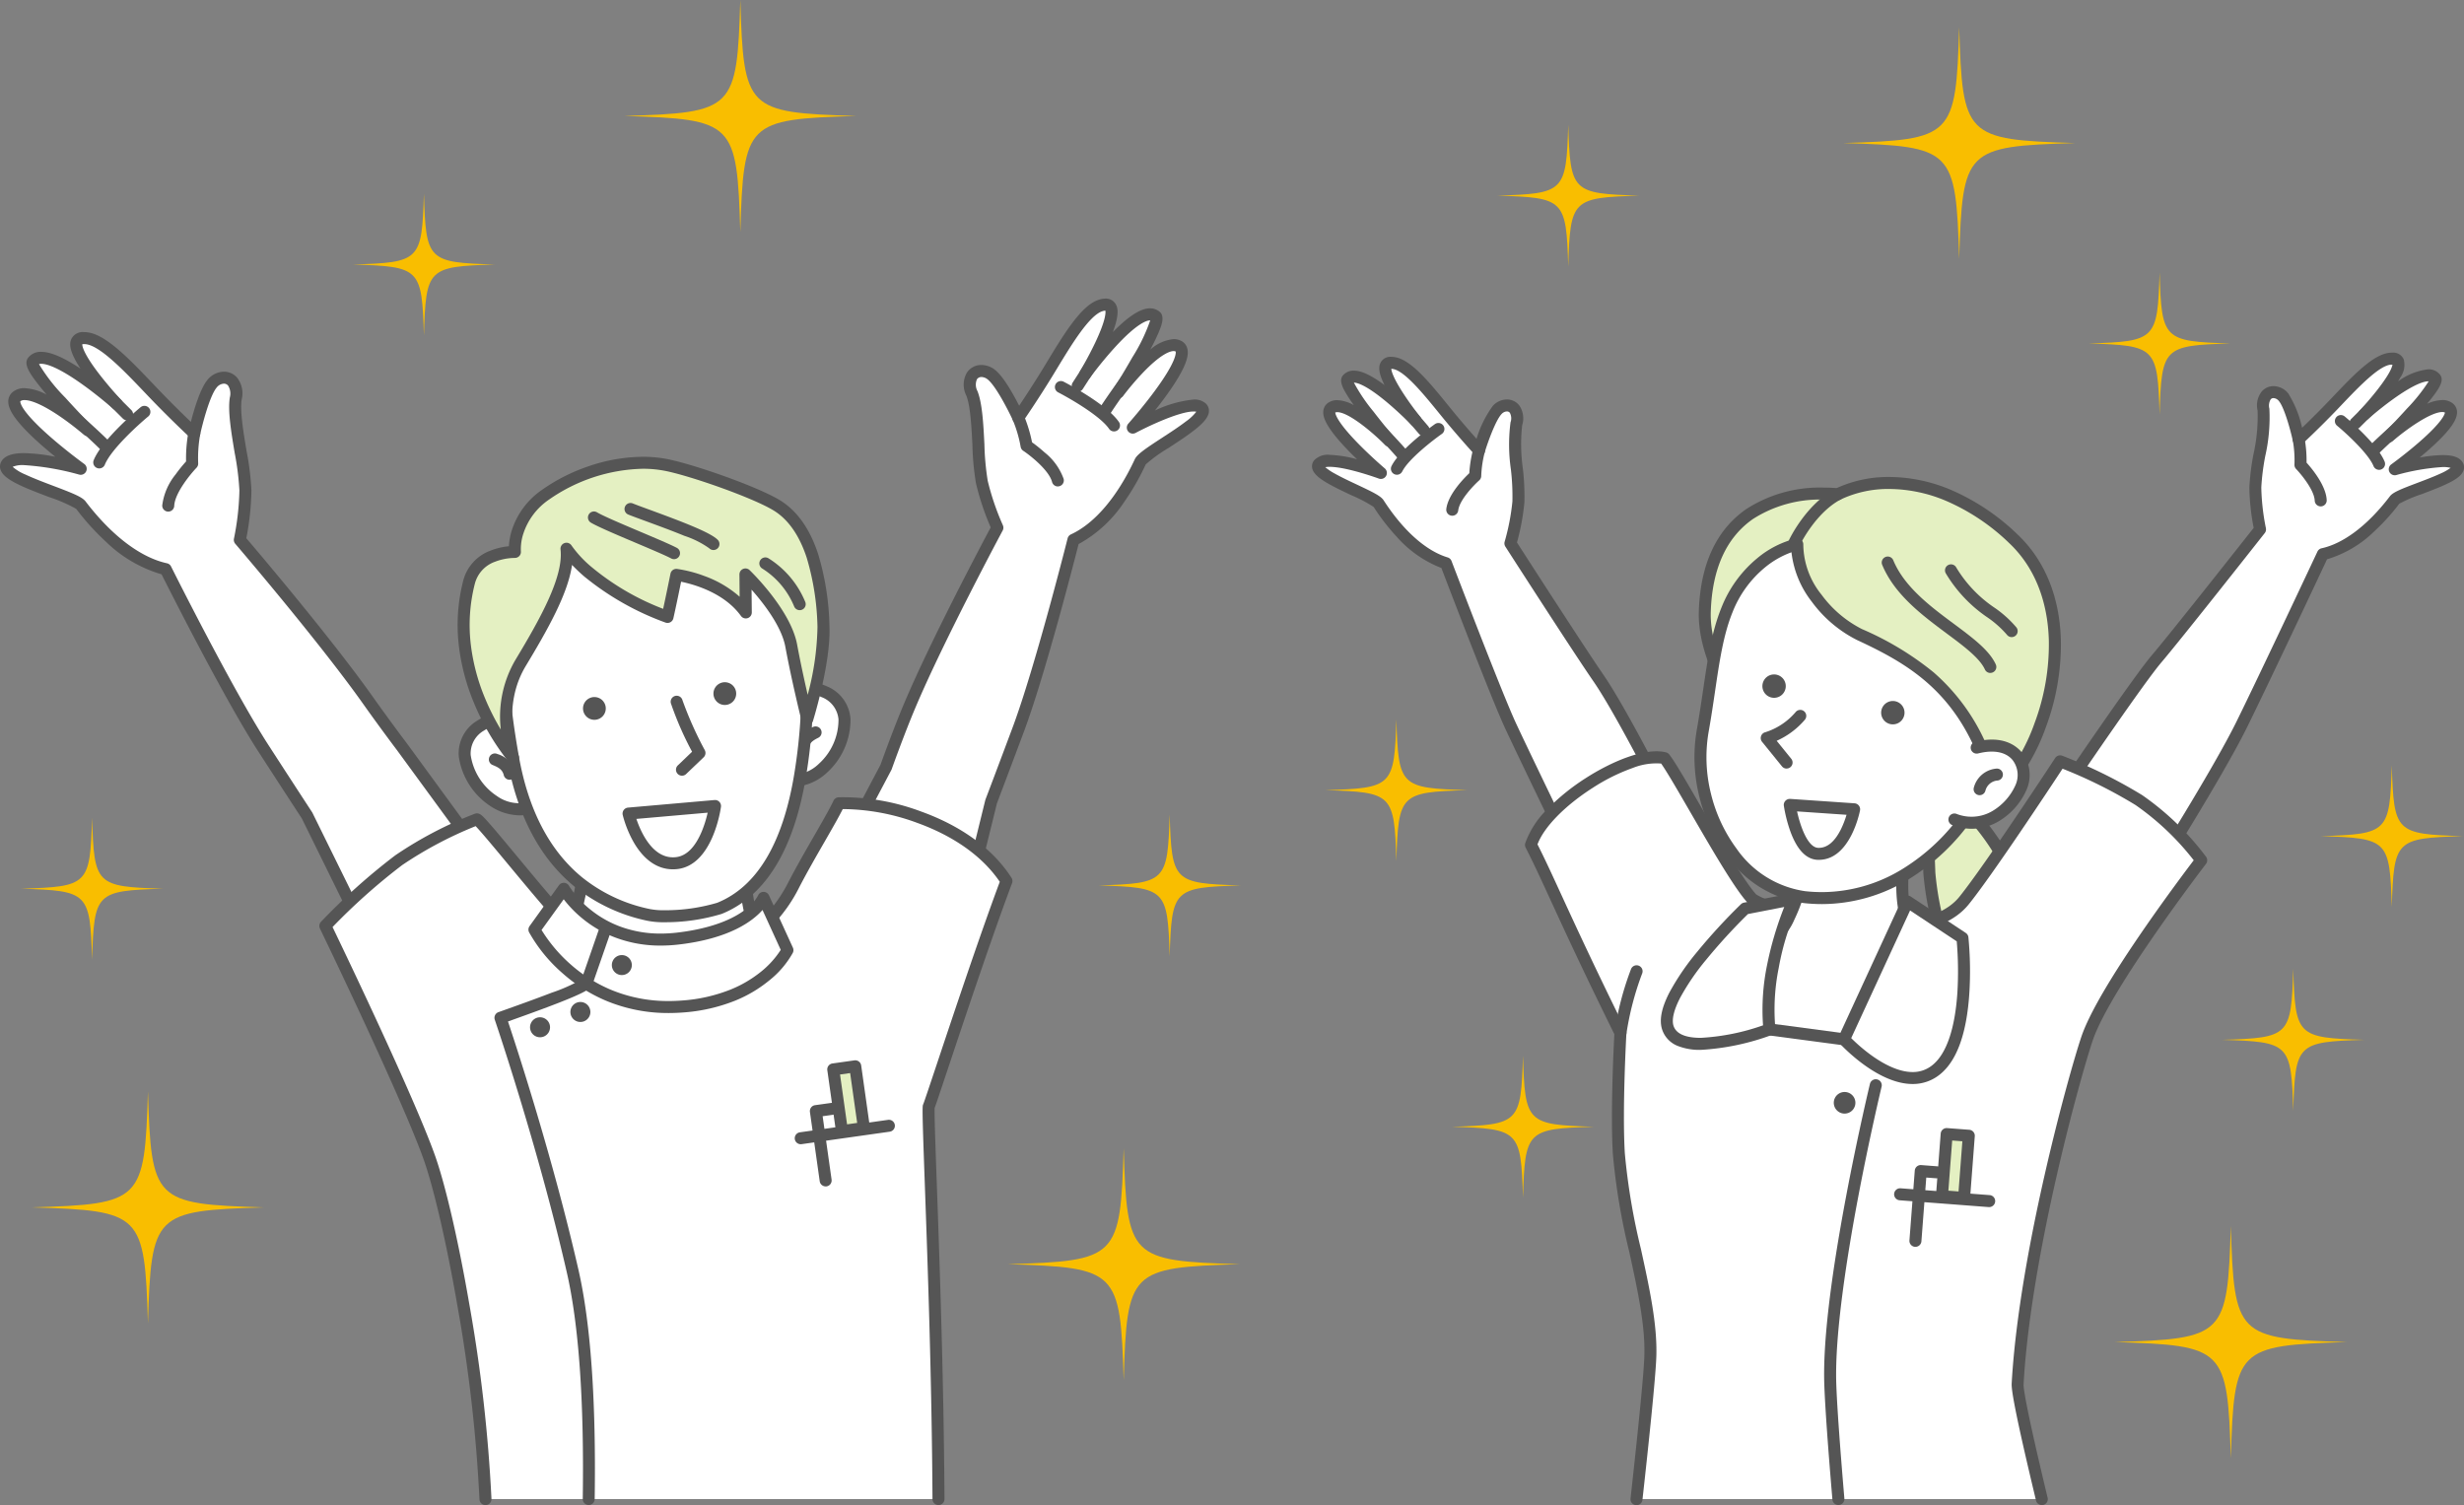 <svg xmlns="http://www.w3.org/2000/svg" xmlns:xlink="http://www.w3.org/1999/xlink" width="328.73" height="200.8" viewBox="0 0 328.73 200.8"><rect x="0" y="0" width="328.73" height="200.8" fill="#808080" stroke="none"/><defs><clipPath id="a"><rect width="328.73" height="200.8" fill="none"/></clipPath></defs><g clip-path="url(#a)"><path d="M165.385,168.663c-14.657.45-15.022.814-15.471,15.471-.45-14.657-.815-15.021-15.471-15.471,14.656-.45,15.021-.814,15.471-15.471.449,14.657.814,15.021,15.471,15.471" fill="#f9be00"/><path d="M35.209,161.081c-14.657.45-15.022.814-15.471,15.471-.45-14.657-.815-15.021-15.471-15.471,14.656-.45,15.021-.814,15.471-15.471.449,14.657.814,15.021,15.471,15.471" fill="#f9be00"/><path d="M282.15,179.052c14.657.45,15.022.814,15.471,15.471.45-14.657.815-15.021,15.471-15.471-14.656-.45-15.021-.814-15.471-15.471-.449,14.657-.814,15.021-15.471,15.471" fill="#f9be00"/><path d="M276.852,19.085c-14.657.45-15.022.814-15.471,15.471-.45-14.657-.815-15.021-15.471-15.471,14.656-.45,15.021-.814,15.471-15.471.449,14.657.814,15.021,15.471,15.471" fill="#f9be00"/><path d="M297.581,45.822c-8.966.275-9.189.5-9.464,9.464-.275-8.966-.5-9.189-9.464-9.464,8.966-.275,9.189-.5,9.464-9.464.275,8.966.5,9.189,9.464,9.464" fill="#f9be00"/><path d="M218.687,26.1c-8.966.275-9.189.5-9.464,9.464-.275-8.966-.5-9.189-9.464-9.464,8.966-.275,9.189-.5,9.464-9.464.275,8.966.5,9.189,9.464,9.464" fill="#f9be00"/><path d="M212.65,150.324c-8.966.275-9.188.5-9.464,9.464-.275-8.966-.5-9.189-9.463-9.464,8.965-.275,9.188-.5,9.463-9.464.276,8.966.5,9.189,9.464,9.464" fill="#f9be00"/><path d="M315.413,138.728c-8.966.275-9.189.5-9.464,9.464-.275-8.966-.5-9.189-9.464-9.464,8.966-.275,9.189-.5,9.464-9.464.275,8.966.5,9.189,9.464,9.464" fill="#f9be00"/><path d="M195.757,105.417c-8.967.275-9.189.5-9.465,9.464-.274-8.966-.5-9.189-9.463-9.464,8.965-.275,9.189-.5,9.463-9.464.276,8.966.5,9.189,9.465,9.464" fill="#f9be00"/><path d="M165.514,118.128c-8.966.275-9.189.5-9.464,9.464-.275-8.966-.5-9.189-9.464-9.464,8.966-.275,9.189-.5,9.464-9.464.275,8.966.5,9.189,9.464,9.464" fill="#f9be00"/><path d="M114.237,15.471c-14.657.45-15.022.814-15.471,15.471-.45-14.657-.815-15.021-15.471-15.471C97.951,15.021,98.316,14.657,98.766,0c.449,14.657.814,15.021,15.471,15.471" fill="#f9be00"/><path d="M66.019,35.289c-8.966.275-9.189.5-9.464,9.464-.275-8.966-.5-9.189-9.464-9.464,8.966-.275,9.189-.5,9.464-9.464.275,8.966.5,9.189,9.464,9.464" fill="#f9be00"/><path d="M309.634,111.553c8.966.275,9.189.5,9.464,9.464.275-8.966.5-9.189,9.464-9.464-8.966-.275-9.189-.5-9.464-9.464-.275,8.966-.5,9.189-9.464,9.464" fill="#f9be00"/><path d="M2.823,118.566c8.966.275,9.189.5,9.464,9.464.275-8.966.5-9.189,9.464-9.464-8.966-.275-9.189-.5-9.464-9.464-.275,8.966-.5,9.189-9.464,9.464" fill="#f9be00"/><path d="M68.539,120.033,53.617,99.623s-2.176-2.872-4.576-6.259C43.081,84.953,32,72.029,32,72.029a36.185,36.185,0,0,0,.744-6.608c-.01-3.108-1.752-9.385-1.285-12.267s-1.907-3.472-3.166-1.955-2.371,6.616-2.371,6.616-2.614-2.426-5.406-5.346c-3.155-3.3-6.653-7.147-9.039-7.348-4.5-.378,4.117,8.793,4.117,8.793s-9.3-8.247-11.214-5.681c-.748,1,7.312,9.148,7.312,9.148S4.466,51.1,2.214,52.91s8.552,9.64,8.552,9.64S2.117,60.114.9,61.921s8.966,4.265,9.882,5.464,5.541,7.284,11.32,8.544c0,0,8.166,16.377,13.068,23.953,3.493,5.4,5.793,8.912,5.793,8.912L51.77,130.741l14.483-9.135Z" fill="#fff"/><path d="M51.77,131.541a.8.8,0,0,1-.718-.447l-10.784-21.9c-.268-.41-2.514-3.844-5.769-8.875C30.018,93.391,22.751,79,21.555,76.622a17.788,17.788,0,0,1-7.447-4.371,33.28,33.28,0,0,1-3.947-4.362l-.006-.008a20.427,20.427,0,0,0-3.582-1.556C2.8,64.9.477,63.939.066,62.648a1.337,1.337,0,0,1,.171-1.174c.462-.686,1.432-1.02,2.964-1.02a23.643,23.643,0,0,1,4.176.485c-.493-.4-1.016-.838-1.542-1.294C1.64,56,1.127,54.462,1.106,53.62a1.619,1.619,0,0,1,.607-1.333,2.428,2.428,0,0,1,1.565-.5,7.016,7.016,0,0,1,2.94.859c-.69-.809-1.247-1.509-1.664-2.088-.69-.96-1.379-2.046-.819-2.8a2.093,2.093,0,0,1,1.775-.817c1.234,0,2.952.733,5.226,2.233C9.2,46.836,9.248,45.853,9.507,45.255a1.679,1.679,0,0,1,1.709-.945c.1,0,.212,0,.324.014,1.182.1,2.565.866,4.353,2.411,1.471,1.271,3.02,2.9,4.517,4.469l.68.713c1.708,1.786,3.362,3.4,4.373,4.367.437-1.692,1.255-4.444,2.21-5.595a2.889,2.889,0,0,1,2.2-1.1,2.3,2.3,0,0,1,1.775.815,3.4,3.4,0,0,1,.6,2.878c-.249,1.534.224,4.364.641,6.862a37.315,37.315,0,0,1,.655,5.275,35.82,35.82,0,0,1-.682,6.388c1.695,1.988,11.424,13.458,16.836,21.1,2.365,3.338,4.539,6.21,4.561,6.238l.008.011,14.922,20.41a.8.8,0,0,1-.192,1.131l-2.286,1.573-.027.018L52.2,131.418A.8.8,0,0,1,51.77,131.541ZM1.687,62.282A6.2,6.2,0,0,0,3.4,63.314c1.092.513,2.439,1.022,3.741,1.515,2.7,1.019,3.837,1.491,4.28,2.071l.013.018c3.467,4.539,7.318,7.462,10.841,8.23a.8.8,0,0,1,.546.425c.081.163,8.2,16.424,13.024,23.875,3.452,5.335,5.768,8.873,5.791,8.908a.8.8,0,0,1,.048.085L52.1,129.59l13.718-8.652,1.595-1.1L52.975,100.1c-.111-.147-2.258-2.987-4.587-6.274-5.871-8.285-16.889-21.148-17-21.277a.8.8,0,0,1-.175-.69,35.627,35.627,0,0,0,.726-6.436,36.564,36.564,0,0,0-.633-5.017c-.458-2.747-.933-5.588-.642-7.381a2,2,0,0,0-.237-1.585.711.711,0,0,0-.557-.253,1.3,1.3,0,0,0-.967.521c-.93,1.12-1.907,4.91-2.2,6.276a.8.8,0,0,1-1.326.416c-.026-.024-2.664-2.476-5.44-5.379l-.682-.715c-2.643-2.774-5.933-6.227-7.846-6.389-.067-.006-.131-.009-.189-.009a1.006,1.006,0,0,0-.244.024c-.006.217.123,1.219,2.336,4.071,1.378,1.776,2.849,3.346,2.864,3.362a.8.8,0,0,1-1.114,1.146c-.017-.015-1.745-1.543-3.821-3.046-3.519-2.548-5.1-2.929-5.729-2.929a.947.947,0,0,0-.308.042,23.557,23.557,0,0,0,3.514,4.48c1.769,1.964,3.525,3.74,3.542,3.758a.8.8,0,0,1-1.094,1.166c-.013-.012-1.375-1.192-3.061-2.353-2.107-1.451-3.821-2.25-4.824-2.25a.876.876,0,0,0-.562.151l-.008.007c-.014.081-.1,1.132,3.9,4.655,2.243,1.975,4.6,3.689,4.627,3.706a.8.8,0,0,1-.686,1.418A35.576,35.576,0,0,0,3.2,62.054,3.454,3.454,0,0,0,1.687,62.282Z" fill="#555"/><path d="M25.918,57.815a18.289,18.289,0,0,0-.281,4.039s-3.1,3.218-3.194,5.6" fill="#fff"/><path d="M22.444,68.255h-.032a.8.8,0,0,1-.767-.831A8.167,8.167,0,0,1,23.424,63.3a20.2,20.2,0,0,1,1.4-1.737,19.5,19.5,0,0,1,.312-3.9.8.8,0,0,1,1.571.3h0a17.593,17.593,0,0,0-.268,3.833.8.8,0,0,1-.222.61c-.8.836-2.9,3.377-2.971,5.078A.8.8,0,0,1,22.444,68.255Z" fill="#555"/><path d="M19.277,54.937s-4.947,4.081-6.036,6.757" fill="#fff"/><path d="M13.241,62.494a.8.8,0,0,1-.741-1.1c1.152-2.831,6.06-6.9,6.268-7.073a.8.8,0,0,1,1.018,1.234c-1.333,1.1-4.974,4.4-5.8,6.441A.8.8,0,0,1,13.241,62.494Z" fill="#555"/><line x2="2.292" y2="2.281" transform="translate(14.665 52.996)" fill="#fff"/><path d="M2.292,3.081a.8.8,0,0,1-.564-.233L-.564.567a.8.8,0,0,1,0-1.131.8.8,0,0,1,1.131,0L2.856,1.714a.8.8,0,0,1-.564,1.367Z" transform="translate(14.665 52.996)" fill="#555"/><path d="M10.3,56s3.066,2.743,3.89,3.643" fill="#fff"/><path d="M14.192,60.447a.8.8,0,0,1-.59-.26c-.788-.861-3.8-3.56-3.833-3.587a.8.8,0,1,1,1.067-1.192c.126.113,3.105,2.78,3.947,3.7a.8.8,0,0,1-.59,1.34Z" fill="#555"/><path d="M107.252,123.1l10.958-20.746s1.628-4.588,3.191-8.282c3.881-9.173,11.662-23.668,11.662-23.668a35,35,0,0,1-2.072-6.082c-.634-2.936-.292-9.221-1.33-11.844s1.079-3.672,2.582-2.5,3.61,5.752,3.61,5.752,1.963-2.832,3.993-6.166c2.293-3.767,4.8-8.125,7.007-8.809,4.166-1.289-2.062,9.151-2.062,9.151s7.068-9.711,9.4-7.685c.914.792-5,10.148-5,10.148s5.512-7.425,8.013-6.183-6.072,10.871-6.072,10.871,7.658-4.092,9.18-2.639-7.577,5.884-8.193,7.205-3.719,8.023-8.912,10.411c0,0-4.311,17.148-7.366,25.314-2.177,5.82-3.619,9.612-3.619,9.612l-5.648,22.953-15.562-5.618Z" fill="#fff"/><path d="M126.575,130.707a.8.8,0,0,1-.272-.048l-15.547-5.613-3.746-1.189a.8.8,0,0,1-.465-1.136l10.931-20.7c.191-.534,1.726-4.816,3.189-8.271,3.519-8.316,10.3-21.129,11.509-23.389a34.65,34.65,0,0,1-1.965-5.88,36.122,36.122,0,0,1-.476-5.116c-.124-2.442-.265-5.211-.816-6.6a3.179,3.179,0,0,1,.1-3.078,2.287,2.287,0,0,1,1.928-.994,2.948,2.948,0,0,1,1.791.645c1.133.882,2.465,3.278,3.233,4.79.755-1.127,1.968-2.973,3.2-4.989l.489-.806c1.089-1.8,2.214-3.654,3.34-5.161,1.372-1.836,2.523-2.85,3.625-3.19a2.909,2.909,0,0,1,.861-.146,1.5,1.5,0,0,1,1.369.752c.3.522.477,1.419-.385,3.716,2.091-2.13,3.719-3.17,4.955-3.17a1.957,1.957,0,0,1,1.3.474c.7.6.27,1.784-.186,2.841-.261.606-.621,1.342-1.074,2.2a5.4,5.4,0,0,1,3.117-1.409,2.193,2.193,0,0,1,.985.224,1.591,1.591,0,0,1,.864,1.152c.156.8-.009,2.373-3.219,6.688-.379.51-.76,1-1.123,1.461a15.716,15.716,0,0,1,5.171-1.464,2.255,2.255,0,0,1,1.612.533,1.318,1.318,0,0,1,.413,1.094c-.122,1.316-2.118,2.706-5.391,4.84a19.978,19.978,0,0,0-3.048,2.2l0,.008a32.209,32.209,0,0,1-2.825,4.941,17.227,17.227,0,0,1-6.119,5.67c-.644,2.531-4.512,17.581-7.3,25.036-2.026,5.416-3.432,9.121-3.6,9.57L127.352,130.1a.8.8,0,0,1-.777.609Zm-18.168-8.085,2.849.9.03.01,14.726,5.316,5.436-22.09a.8.8,0,0,1,.029-.093c.014-.038,1.466-3.857,3.617-9.608,3-8.031,7.3-25.058,7.339-25.229a.8.8,0,0,1,.442-.532c3.159-1.453,6.182-5,8.511-10l.01-.021c.316-.678,1.458-1.444,3.619-2.852,1.122-.731,2.281-1.487,3.2-2.194a6.333,6.333,0,0,0,1.387-1.3,1.645,1.645,0,0,0-.35-.031c-1.967,0-6.256,2.062-7.743,2.857a.8.8,0,0,1-.975-1.238c.019-.021,1.875-2.111,3.572-4.422,2.969-4.043,2.775-5.089,2.74-5.2a.6.6,0,0,0-.272-.056c-.4,0-1.61.284-4.122,2.914a37.193,37.193,0,0,0-2.619,3.086.8.8,0,0,1-1.318-.9c.013-.02,1.3-2.058,2.56-4.275a23.458,23.458,0,0,0,2.38-4.923h-.039c-.331,0-1.654.267-4.772,3.709-1.755,1.937-3.192,3.9-3.206,3.925a.8.8,0,0,1-1.334-.881c.011-.018,1.065-1.791,1.994-3.742,1.462-3.073,1.42-4.076,1.373-4.309a1.392,1.392,0,0,0-.382.074c-1.763.546-4.151,4.486-6.07,7.652l-.491.808c-2.019,3.316-4,6.177-4.019,6.206a.8.8,0,0,1-1.384-.121c-.564-1.226-2.27-4.595-3.375-5.455a1.345,1.345,0,0,0-.808-.307.713.713,0,0,0-.6.293,1.8,1.8,0,0,0,.066,1.589c.648,1.637.789,4.419.926,7.11a35.376,35.376,0,0,0,.442,4.859,34.351,34.351,0,0,0,2.018,5.918.8.8,0,0,1-.023.711c-.078.145-7.808,14.568-11.63,23.6-1.536,3.63-3.158,8.192-3.174,8.238a.8.8,0,0,1-.047.106Z" fill="#555"/><path d="M135.853,55.724a17.66,17.66,0,0,1,1.1,3.754s3.593,2.394,4.177,4.623" fill="#fff"/><path d="M141.131,64.9a.8.8,0,0,1-.773-.6c-.415-1.582-2.918-3.54-3.847-4.16a.8.8,0,0,1-.347-.548,16.879,16.879,0,0,0-1.045-3.555.8.8,0,0,1,1.469-.633,18.875,18.875,0,0,1,1.1,3.607,19.556,19.556,0,0,1,1.671,1.345,7.915,7.915,0,0,1,2.545,3.538.8.8,0,0,1-.774,1Z" fill="#555"/><path d="M141.523,51.631s5.515,2.825,7.1,5.126" fill="#fff"/><path d="M148.622,57.557a.8.8,0,0,1-.66-.347c-1.2-1.751-5.32-4.107-6.8-4.867a.8.8,0,0,1,.729-1.424c.233.119,5.714,2.945,7.392,5.385a.8.8,0,0,1-.658,1.254Z" fill="#555"/><line x1="1.69" y2="2.627" transform="translate(143.783 48.843)" fill="#fff"/><path d="M0,3.427A.8.8,0,0,1-.433,3.3a.8.8,0,0,1-.24-1.106L1.017-.433a.8.8,0,0,1,1.106-.24A.8.8,0,0,1,2.363.433L.673,3.06A.8.8,0,0,1,0,3.427Z" transform="translate(143.783 48.843)" fill="#555"/><path d="M150.215,50.777S147.889,54,147.3,55.021" fill="#fff"/><path d="M147.3,55.821a.8.8,0,0,1-.692-1.2c.6-1.042,2.864-4.178,2.959-4.311a.8.8,0,1,1,1.3.936c-.023.032-2.309,3.2-2.873,4.177A.8.8,0,0,1,147.3,55.821Z" fill="#555"/><path d="M125.211,200c-.138-24.927-1.475-50.29-1.3-52.36.213-.335,6.435-19.613,10.374-30.1-5.465-8.475-17.982-10.719-22.354-10.374-1,2.132-3.876,6.746-5.99,10.812a19.882,19.882,0,0,1-3.506,4.967,60.021,60.021,0,0,1-14.364,2.01c-3.831-.024-8.078-1.548-12.126-1.5-2.416-2.113-11.909-14.258-12.327-14.135a51.78,51.78,0,0,0-10.419,5.449,82.061,82.061,0,0,0-9.789,8.766s10.724,22.154,13.82,30.743C60,161.97,64.194,184.233,64.769,200" fill="#fff"/><path d="M64.768,200.8a.8.8,0,0,1-.8-.771,202.55,202.55,0,0,0-2.936-25.782c-1.441-8.343-3.188-15.891-4.56-19.7-3.046-8.452-13.68-30.444-13.787-30.666a.8.8,0,0,1,.134-.894,83.66,83.66,0,0,1,9.9-8.864,51.969,51.969,0,0,1,10.669-5.574c.54-.159.91.232,1.3.645.268.282.633.693,1.117,1.256.895,1.041,2.085,2.475,3.345,3.993,2.565,3.09,5.723,6.9,7.1,8.208a36.108,36.108,0,0,1,6.2.782,32.8,32.8,0,0,0,5.618.723,51.066,51.066,0,0,0,12.874-1.706c.535-.132.874-.215,1.115-.261a19.732,19.732,0,0,0,3.166-4.58c1.058-2.035,2.307-4.207,3.409-6.123,1.116-1.94,2.079-3.616,2.566-4.658a.8.8,0,0,1,.662-.459,29.741,29.741,0,0,1,11.1,1.925c3.751,1.357,8.876,3.988,11.987,8.813a.8.8,0,0,1,.077.715c-2.658,7.073-6.344,18.12-8.547,24.721-1.246,3.735-1.628,4.869-1.785,5.275-.039.953.1,4.838.29,10.124.35,9.785.936,26.163,1.024,42.05a.8.8,0,0,1-1.6.009c-.088-15.863-.65-31.593-1.023-42-.233-6.5-.342-9.663-.278-10.428a.8.8,0,0,1,.083-.294c.127-.309.891-2.6,1.773-5.24,2.167-6.493,5.768-17.284,8.423-24.394-2.89-4.241-7.536-6.6-10.967-7.844a29.153,29.153,0,0,0-9.981-1.859c-.548,1.093-1.424,2.616-2.418,4.345-1.094,1.9-2.334,4.059-3.376,6.064a20.31,20.31,0,0,1-3.667,5.18.8.8,0,0,1-.518.217c-.134.012-.641.137-1.131.258a52.563,52.563,0,0,1-13.269,1.752,34.461,34.461,0,0,1-5.9-.75,33.077,33.077,0,0,0-6.213-.755.8.8,0,0,1-.535-.2c-1.329-1.162-4.6-5.108-7.492-8.588-1.676-2.019-3.713-4.473-4.461-5.246a51.988,51.988,0,0,0-9.789,5.189,81.337,81.337,0,0,0-9.3,8.274c1.609,3.342,10.8,22.509,13.612,30.321,1.422,3.948,3.154,11.413,4.631,19.969a204.177,204.177,0,0,1,2.959,26,.8.8,0,0,1-.77.829Z" fill="#555"/><path d="M99.659,104.923s-1.02,11.034.463,16.921c1.122,4.455,1.866,6.838,1.866,6.838s-3.316,3.948-11.213,3.79c-11.045-.221-14.531-7.107-14.531-7.107s-.237-.008,1.175-6.406a68.348,68.348,0,0,0,1.139-13.439" fill="#fff"/><path d="M91.238,133.277c-.158,0-.317,0-.479,0a22.531,22.531,0,0,1-7.185-1.251,17.037,17.037,0,0,1-4.7-2.554,12.688,12.688,0,0,1-3.314-3.679c-.182-.283-.165-.628-.025-1.524.173-1.111.543-2.954,1.1-5.478a67.934,67.934,0,0,0,1.12-13.251.8.8,0,0,1,1.6-.032A68.279,68.279,0,0,1,78.2,119.132c-.956,4.332-1.133,5.643-1.165,6.009a11.652,11.652,0,0,0,2.895,3.119,15.494,15.494,0,0,0,4.246,2.278,20.984,20.984,0,0,0,6.615,1.135,17.042,17.042,0,0,0,8.094-1.7,10.213,10.213,0,0,0,2.2-1.515c-.268-.9-.9-3.1-1.739-6.419-1.5-5.951-.526-16.734-.484-17.19a.8.8,0,0,1,1.593.147c-.01.109-.99,10.967.442,16.652,1.1,4.377,1.847,6.771,1.854,6.8a.8.8,0,0,1-.151.753C102.458,129.366,99.081,133.277,91.238,133.277Z" fill="#555"/><path d="M105.269,104.145c3.482.436,7.457-3.433,7.4-8.19-.036-2.98-4.223-5.44-6.692-3.075a15.426,15.426,0,0,0-2.292,2.83" fill="#fff"/><path d="M105.8,104.978a5.108,5.108,0,0,1-.635-.039.8.8,0,1,1,.2-1.588,5.084,5.084,0,0,0,3.892-1.461,7.924,7.924,0,0,0,2.609-5.926,3.5,3.5,0,0,0-2.255-2.958,2.8,2.8,0,0,0-3.084.452,14.763,14.763,0,0,0-2.144,2.638.8.8,0,0,1-1.4-.771,16.2,16.2,0,0,1,2.44-3.022,4.332,4.332,0,0,1,4.81-.771,5.068,5.068,0,0,1,3.236,4.414,9.546,9.546,0,0,1-3.143,7.138A6.925,6.925,0,0,1,105.8,104.978Z" fill="#555"/><path d="M108.811,97.713a2.76,2.76,0,0,0-1.767,2.043" fill="#fff"/><path d="M107.045,100.556a.8.8,0,0,1-.791-.929A3.529,3.529,0,0,1,108.45,97a.8.8,0,0,1,.722,1.428c-.68.344-1.21.669-1.338,1.458A.8.8,0,0,1,107.045,100.556Z" fill="#555"/><path d="M70.572,107.809c-3.374.965-7.9-2.248-8.569-6.958-.422-2.949,3.338-6.023,6.14-4.065a15.376,15.376,0,0,1,2.7,2.445" fill="#fff"/><path d="M69.322,108.779a7.275,7.275,0,0,1-3.909-1.242,9.547,9.547,0,0,1-4.2-6.572,5.067,5.067,0,0,1,2.52-4.858,4.331,4.331,0,0,1,4.87.024,16.148,16.148,0,0,1,2.876,2.613.8.8,0,1,1-1.268.975,14.711,14.711,0,0,0-2.524-2.277,2.8,2.8,0,0,0-3.116.027,3.5,3.5,0,0,0-1.774,3.269,7.926,7.926,0,0,0,3.488,5.456,5.084,5.084,0,0,0,4.07.846.8.8,0,1,1,.44,1.538A5.34,5.34,0,0,1,69.322,108.779Z" fill="#555"/><path d="M66.063,101.337a2.758,2.758,0,0,1,1.926,1.893" fill="#fff"/><path d="M67.988,104.03a.8.8,0,0,1-.776-.609c-.191-.774-.746-1.056-1.452-1.344a.8.8,0,1,1,.6-1.481,3.528,3.528,0,0,1,2.4,2.442.8.8,0,0,1-.777.992Z" fill="#555"/><path d="M67.175,83.753c-.5,4.741.108,10.852,1.267,17.35,3.047,17.074,14.049,20.032,18.092,20.961,2.12.487,7.57-.116,9.449-.877,6.168-2.5,9.374-9.322,10.768-17.778.914-5.545,1.759-14.872-.628-20.874S95.683,61.38,81.565,71.018c-8.279,5.653-13.487,4.169-14.39,12.735" fill="#fff"/><path d="M90.377,67.089h0a12.381,12.381,0,0,1,6.283,1.748,18.694,18.694,0,0,1,4.781,4.127,34.754,34.754,0,0,1,5.424,9.275,29.554,29.554,0,0,1,1.609,10.91,68.75,68.75,0,0,1-.934,10.39c-1.621,9.836-5.409,16.023-11.257,18.389a25.88,25.88,0,0,1-7.641,1.111,10.685,10.685,0,0,1-2.287-.2,23.1,23.1,0,0,1-9.748-4.588c-4.6-3.782-7.612-9.506-8.952-17.012-1.323-7.417-1.74-13.166-1.275-17.574.308-2.925,1.1-4.9,2.578-6.392a17.285,17.285,0,0,1,5.264-3.168,43.716,43.716,0,0,0,6.892-3.752A16.569,16.569,0,0,1,90.377,67.089Zm-1.735,54.35a24.5,24.5,0,0,0,7.041-.994c5.3-2.143,8.754-7.919,10.279-17.167.665-4.036,1.94-14.107-.582-20.448-1.32-3.317-6.3-14.141-15-14.141h0a15.019,15.019,0,0,0-8.361,2.99,45.691,45.691,0,0,1-7.126,3.885A15.984,15.984,0,0,0,70.1,78.4c-1.2,1.219-1.858,2.9-2.126,5.436-.443,4.2-.019,9.96,1.259,17.126,1.271,7.121,4.095,12.524,8.393,16.057a21.2,21.2,0,0,0,9.091,4.264A9.325,9.325,0,0,0,88.642,121.439Z" fill="#555"/><path d="M95.394,107.532s-.971,7.217-5.187,7.625c-4.708.456-6.35-6.615-6.35-6.615Z" fill="#fff"/><path d="M95.394,106.732a.8.8,0,0,1,.793.907c-.043.32-1.111,7.851-5.9,8.315-.17.016-.342.025-.509.025-2.1,0-3.928-1.288-5.3-3.726a14.884,14.884,0,0,1-1.4-3.529.8.8,0,0,1,.71-.978l11.537-1.01C95.348,106.733,95.371,106.732,95.394,106.732Zm-5.619,7.646c.116,0,.236-.006.355-.017,1.425-.138,2.6-1.3,3.5-3.448a15.382,15.382,0,0,0,.78-2.491l-9.509.832C85.467,110.929,86.97,114.378,89.775,114.378Z" fill="#555"/><path d="M90.986,102.69l2.336-2.234a49.212,49.212,0,0,1-3.04-6.824" fill="#fff"/><path d="M90.986,103.49a.8.8,0,0,1-.553-1.378l1.9-1.819a43.267,43.267,0,0,1-2.827-6.46.8.8,0,1,1,1.549-.4,48.878,48.878,0,0,0,2.973,6.65.8.8,0,0,1-.154.952l-2.336,2.234A.8.8,0,0,1,90.986,103.49Z" fill="#555"/><path d="M98.1,91.949a1.517,1.517,0,1,1-1.987-.811,1.518,1.518,0,0,1,1.987.811" fill="#555"/><path d="M80.7,93.927a1.518,1.518,0,1,1-1.987-.811,1.518,1.518,0,0,1,1.987.811" fill="#555"/><path d="M105.565,86.142c.857,4.631,2.142,9.791,2.142,9.791s2.35-7.619,2.158-12.338c-.256-6.332-1.564-13.419-6.335-16.242-2.99-1.768-10.9-4.52-14.406-5.27-5.7-1.219-12.253.988-16.336,3.914-4.564,3.271-4.09,7.64-4.09,7.64s-5.049-.147-6.131,4.074c-3.339,13.026,6.248,23.767,5.875,23.391,0,0-2.617-6.622,1.006-12.642,3.4-5.654,6.581-11.323,6.129-15.253,0,0,3.25,5.255,13.48,9.1,0,0,.488-2.178,1.18-5.617,0,0,6.187.748,9.262,5.016l-.045-5.072s5.293,5.084,6.111,9.5" fill="#e4f0c2"/><path d="M68.452,101.912a.825.825,0,0,1-.68-.372l-.009-.011a32.668,32.668,0,0,1-4.5-7.676,28.621,28.621,0,0,1-2.012-7.416,23.819,23.819,0,0,1,.537-8.923,5.835,5.835,0,0,1,3.676-4.062,9,9,0,0,1,2.428-.575,8.937,8.937,0,0,1,.369-2.062,10.423,10.423,0,0,1,4.056-5.466,24.148,24.148,0,0,1,6.141-3.121,22.79,22.79,0,0,1,7.3-1.286,16.908,16.908,0,0,1,3.53.36c3.735.8,11.659,3.6,14.646,5.364,2.338,1.383,4.092,3.821,5.214,7.245a35.738,35.738,0,0,1,1.513,9.654c.2,4.8-2.1,12.29-2.193,12.606a.8.8,0,0,1-1.541-.042c-.013-.052-1.3-5.237-2.152-9.839-.508-2.745-2.934-5.846-4.506-7.62L100.3,81.7a.8.8,0,0,1-1.449.475c-2.238-3.106-6.326-4.225-7.983-4.563-.6,2.971-1.025,4.851-1.029,4.871a.8.8,0,0,1-1.062.574A37.011,37.011,0,0,1,77.96,76.923a22.164,22.164,0,0,1-1.642-1.555c-.549,3.858-3.227,8.592-6.184,13.5-3.2,5.322-1.225,11.176-.971,11.871a.8.8,0,0,1-.708,1.168Zm.184-27.475a7.482,7.482,0,0,0-2.576.5,4.24,4.24,0,0,0-2.718,2.973,22.226,22.226,0,0,0-.5,8.326,27.022,27.022,0,0,0,1.9,7,32.409,32.409,0,0,0,2.064,4.085q-.019-.2-.034-.4a14.972,14.972,0,0,1,1.988-8.876C72.04,82.6,75.205,76.976,74.782,73.3a.8.8,0,0,1,1.475-.512,15.119,15.119,0,0,0,2.816,2.984,33.8,33.8,0,0,0,9.4,5.456c.205-.948.554-2.589.977-4.691a.8.8,0,0,1,.88-.636,17.552,17.552,0,0,1,3.661.952,14.5,14.5,0,0,1,4.686,2.76l-.026-2.967a.8.8,0,0,1,1.354-.584c.224.215,5.488,5.315,6.343,9.936.432,2.333.977,4.819,1.408,6.7a36.874,36.874,0,0,0,1.306-9.064,34.682,34.682,0,0,0-1.435-9.22c-1-3.044-2.514-5.186-4.508-6.366C100.3,66.375,92.5,63.625,88.957,62.865a15.306,15.306,0,0,0-3.195-.325,22.713,22.713,0,0,0-12.508,4.107A8.813,8.813,0,0,0,69.82,71.2a6.607,6.607,0,0,0-.326,2.352.8.8,0,0,1-.819.882Z" fill="#555"/><path d="M106.692,81.406a.8.8,0,0,1-.736-.485,10.808,10.808,0,0,0-4.243-5.058.8.8,0,1,1,.806-1.382,12.433,12.433,0,0,1,4.907,5.81.8.8,0,0,1-.735,1.116Z" fill="#555"/><path d="M95.183,73.382a.8.8,0,0,1-.571-.24,12.315,12.315,0,0,0-3.291-1.649c-1.674-.688-3.624-1.4-5.19-1.978-.964-.354-1.8-.659-2.311-.866a.8.8,0,1,1,.6-1.484c.491.2,1.313.5,2.265.848,4.393,1.612,8.108,3.026,9.072,4.009a.8.8,0,0,1-.571,1.36Z" fill="#555"/><path d="M89.923,74.6a.8.8,0,0,1-.374-.094c-.768-.408-2.669-1.212-4.681-2.064-2.5-1.057-5.083-2.151-6.035-2.714a.8.8,0,0,1,.815-1.377c.86.509,3.508,1.629,5.844,2.618,2.045.866,3.978,1.683,4.808,2.124a.8.8,0,0,1-.376,1.507Z" fill="#555"/><path d="M91.045,134.281A20.621,20.621,0,0,1,71.3,124.023l3.916-5.443s4.4,7.861,15.145,6.647c9.76-1.1,11.506-5.432,11.506-5.432l3.186,6.969s-3.262,6.7-14.009,7.517" fill="#fff"/><path d="M89.214,135.152a21.416,21.416,0,0,1-8.447-1.678,21.161,21.161,0,0,1-5.783-3.689,20.531,20.531,0,0,1-4.395-5.4.8.8,0,0,1,.063-.831l3.916-5.443a.8.8,0,0,1,1.347.076,12.693,12.693,0,0,0,2.9,3.2,14.146,14.146,0,0,0,3.791,2.177,15.425,15.425,0,0,0,5.545.988,18.991,18.991,0,0,0,2.123-.122c2.627-.3,6.3-1.039,8.9-2.886a5.911,5.911,0,0,0,1.956-2.056.786.786,0,0,1,.715-.5.8.8,0,0,1,.752.476l3.186,6.969a.8.8,0,0,1-.008.683,12.448,12.448,0,0,1-3.185,3.719,17.526,17.526,0,0,1-4.517,2.668,23,23,0,0,1-6.965,1.577C90.471,135.127,89.834,135.152,89.214,135.152ZM72.25,124.074a20.277,20.277,0,0,0,3.845,4.559,19.55,19.55,0,0,0,5.336,3.385,19.833,19.833,0,0,0,7.783,1.534c.58,0,1.176-.023,1.771-.068a21.451,21.451,0,0,0,6.421-1.439,15.987,15.987,0,0,0,4.1-2.389,12.12,12.12,0,0,0,2.655-2.931l-2.432-5.32c-1.325,1.5-4.438,3.845-11.272,4.618a20.6,20.6,0,0,1-2.3.132,17,17,0,0,1-6.164-1.112,15.744,15.744,0,0,1-4.232-2.453,15.442,15.442,0,0,1-2.553-2.615Z" fill="#555"/><path d="M78.548,200.793h-.012a.8.8,0,0,1-.788-.812c.192-13.04-.523-23.206-2.126-30.215-3.836-16.771-9.554-33.551-9.611-33.718a.8.8,0,0,1,.489-1.013c2.453-.87,5.01-1.787,7.1-2.594a22.457,22.457,0,0,0,3.987-1.773L80,123.708a.8.8,0,1,1,1.511.526l-2.452,7.048c-.122.436-.527.754-1.591,1.267-.68.328-1.616.725-2.864,1.214-2.052.805-4.55,1.7-6.831,2.516,1.154,3.456,6.012,18.294,9.4,33.13,1.631,7.134,2.36,17.427,2.166,30.6A.8.8,0,0,1,78.548,200.793Z" fill="#555"/><path d="M78.765,135.012a1.333,1.333,0,1,1-1.333-1.333,1.333,1.333,0,0,1,1.333,1.333" fill="#555"/><path d="M84.295,128.754a1.333,1.333,0,1,1-1.333-1.333,1.333,1.333,0,0,1,1.333,1.333" fill="#555"/><path d="M73.382,137.053a1.333,1.333,0,1,1-1.333-1.333,1.333,1.333,0,0,1,1.333,1.333" fill="#555"/><rect width="2.962" height="8.315" transform="translate(111.168 142.674) rotate(-8.037)" fill="#e4f0c2"/><path d="M0-.8H2.962a.8.8,0,0,1,.8.8V8.315a.8.8,0,0,1-.8.8H0a.8.8,0,0,1-.8-.8V0A.8.8,0,0,1,0-.8ZM2.162.8H.8V7.515H2.162Z" transform="translate(111.168 142.674) rotate(-8.037)" fill="#555"/><line y1="1.66" x2="11.766" transform="translate(106.828 150.195)" fill="#fff"/><path d="M0,2.46a.8.8,0,0,1-.791-.688.8.8,0,0,1,.68-.9L11.654-.792a.8.8,0,0,1,.9.68.8.8,0,0,1-.68.9L.112,2.452A.807.807,0,0,1,0,2.46Z" transform="translate(106.828 150.195)" fill="#555"/><path d="M110.151,158.282a.8.8,0,0,1-.791-.688l-1.305-9.248a.8.8,0,0,1,.681-.9l2.143-.3a.8.8,0,0,1,.223,1.584l-1.351.19,1.193,8.456a.8.8,0,0,1-.793.912Z" fill="#555"/><path d="M275.164,105.658s9.961-14.714,12.57-17.773S301.528,70.63,301.528,70.63a30.651,30.651,0,0,1-.63-5.593c.009-2.63,1.483-7.942,1.088-10.381S303.6,51.717,304.665,53s2.008,5.6,2.008,5.6,2.212-2.053,4.575-4.524c2.669-2.792,5.63-6.049,7.649-6.219,3.807-.32-3.484,7.441-3.484,7.441s7.873-6.979,9.49-4.807c.633.85-6.188,7.741-6.188,7.741s6.112-5.315,8.018-3.783-7.238,8.158-7.238,8.158,7.32-2.061,8.349-.532-7.588,3.61-8.363,4.624-4.69,6.165-9.58,7.231c0,0-7.556,16.1-10.819,22.721s-11.835,20.162-11.835,20.162Z" fill="#fff"/><path d="M287.247,117.613a.8.8,0,0,1-.543-.212l-12.083-11.155a.8.8,0,0,1-.12-1.036c.408-.6,10.016-14.786,12.624-17.844,2.364-2.77,11.937-14.9,13.545-16.94a30.4,30.4,0,0,1-.573-5.391,31.665,31.665,0,0,1,.556-4.482,23.176,23.176,0,0,0,.543-5.768,3,3,0,0,1,.534-2.535,2.063,2.063,0,0,1,1.6-.734,2.567,2.567,0,0,1,1.955.975,14.56,14.56,0,0,1,1.843,4.58c.863-.829,2.184-2.123,3.546-3.547l.565-.592c2.785-2.925,5.415-5.687,7.6-5.871.1-.008.194-.012.284-.012a1.537,1.537,0,0,1,1.559.874,2.868,2.868,0,0,1-.456,2.446q-.131.244-.293.511a8.415,8.415,0,0,1,4.019-1.607,1.89,1.89,0,0,1,1.6.741c.523.7-.083,1.666-.692,2.513-.279.388-.631.838-1.053,1.346a5.283,5.283,0,0,1,2.034-.5,2.174,2.174,0,0,1,1.4.454,1.491,1.491,0,0,1,.56,1.227c-.018.736-.458,2.075-4.045,5.189-.317.275-.633.542-.939.8a18.66,18.66,0,0,1,3.087-.326c1.36,0,2.19.292,2.611.918a1.252,1.252,0,0,1,.16,1.1c-.365,1.146-2.352,1.97-5.582,3.19A18.369,18.369,0,0,0,320.1,67.2a28.252,28.252,0,0,1-3.35,3.7,15.247,15.247,0,0,1-6.292,3.714C309.34,77.005,302.763,90.99,299.8,97c-3.244,6.585-11.791,20.1-11.877,20.236a.8.8,0,0,1-.676.372Zm-11.034-12.076,10.87,10.035c1.894-3.02,8.533-13.7,11.282-19.275,3.222-6.54,10.737-22.546,10.812-22.707a.8.8,0,0,1,.554-.442c2.955-.644,6.189-3.1,9.1-6.922l.01-.013c.415-.543,1.486-.965,3.675-1.793,1.076-.407,2.189-.827,3.1-1.251a7.008,7.008,0,0,0,1.328-.75,3.846,3.846,0,0,0-1.05-.11,29.994,29.994,0,0,0-6.185,1.067.8.8,0,0,1-.686-1.418c.019-.014,1.933-1.4,3.787-3.024,3.037-2.654,3.348-3.679,3.378-3.89a.723.723,0,0,0-.358-.073c-1.566,0-4.875,2.37-6.593,3.864a.8.8,0,0,1-1.094-1.166c.015-.015,1.481-1.5,2.965-3.144a23.379,23.379,0,0,0,2.909-3.65l-.077,0c-.417,0-1.719.24-4.785,2.461-1.751,1.269-3.2,2.551-3.216,2.564a.8.8,0,0,1-1.114-1.146c.012-.013,1.214-1.295,2.359-2.762,1.675-2.146,1.96-3.044,2-3.339a1.608,1.608,0,0,0-.228,0c-1.574.133-4.345,3.042-6.571,5.38l-.567.595c-2.352,2.46-4.587,4.537-4.609,4.558a.8.8,0,0,1-1.326-.416c-.349-1.6-1.157-4.434-1.842-5.259a1,1,0,0,0-.724-.4.474.474,0,0,0-.378.171,1.607,1.607,0,0,0-.173,1.243,23.253,23.253,0,0,1-.544,6.288,30.914,30.914,0,0,0-.534,4.224,29.966,29.966,0,0,0,.612,5.422.8.8,0,0,1-.154.664c-.457.58-11.224,14.244-13.814,17.279C286.081,91.055,278.071,102.8,276.213,105.537Z" fill="#555"/><path d="M306.673,58.6a15.53,15.53,0,0,1,.238,3.418s2.623,2.724,2.7,4.741" fill="#fff"/><path d="M309.613,67.559a.8.8,0,0,1-.8-.768c-.056-1.4-1.809-3.52-2.48-4.218a.8.8,0,0,1-.222-.609,14.812,14.812,0,0,0-.225-3.213.8.8,0,0,1,1.571-.3,16.765,16.765,0,0,1,.268,3.272c.712.788,2.61,3.064,2.687,5.006a.8.8,0,0,1-.768.831Z" fill="#555"/><path d="M312.293,56.164s4.187,3.454,5.109,5.719" fill="#fff"/><path d="M317.4,62.683a.8.8,0,0,1-.741-.5c-.693-1.7-3.756-4.478-4.877-5.4a.8.8,0,0,1,1.018-1.234c.177.146,4.354,3.61,5.341,6.035a.8.8,0,0,1-.741,1.1Z" fill="#555"/><line x1="1.94" y2="1.93" transform="translate(314.255 54.522)" fill="#fff"/><path d="M0,2.73a.8.8,0,0,1-.567-.236.8.8,0,0,1,0-1.131l1.94-1.93a.8.8,0,0,1,1.131,0A.8.8,0,0,1,2.5.567L.564,2.5A.8.8,0,0,1,0,2.73Z" transform="translate(314.255 54.522)" fill="#555"/><path d="M319.889,57.067s-2.6,2.321-3.292,3.083" fill="#fff"/><path d="M316.6,60.95a.8.8,0,0,1-.59-1.34c.715-.783,3.242-3.044,3.35-3.14a.8.8,0,1,1,1.066,1.193c-.026.023-2.574,2.3-3.235,3.026A.8.8,0,0,1,316.6,60.95Z" fill="#555"/><path d="M213.224,90.418C210.4,86.326,201.51,72.5,201.51,72.5a30.637,30.637,0,0,0,1.064-5.528c.2-2.623-.86-8.033-.276-10.433s-1.38-3.056-2.542-1.86-2.437,5.427-2.437,5.427-2.046-2.22-4.209-4.867c-2.444-2.991-5.142-6.469-7.142-6.8-3.77-.616,2.894,7.69,2.894,7.69s-7.3-7.573-9.087-5.532c-.7.8,5.566,8.2,5.566,8.2s-5.678-5.776-7.7-4.4,6.58,8.7,6.58,8.7-7.137-2.626-8.283-1.182,7.284,4.19,7.978,5.261,4.2,6.512,8.988,7.957c0,0,6.682,17.525,8.63,21.713s8.7,18.111,8.7,18.111l10.911-10.42s-5.1-10.028-7.923-14.119" fill="#fff"/><path d="M210.236,115.757a.8.8,0,0,1-.72-.451c-.068-.139-6.777-13.976-8.706-18.123C199,93.3,193.282,78.36,192.3,75.776a15.248,15.248,0,0,1-5.985-4.193,28.259,28.259,0,0,1-3.052-3.953,18.379,18.379,0,0,0-2.873-1.513c-3.125-1.468-5.042-2.445-5.317-3.615a1.252,1.252,0,0,1,.245-1.083,2.489,2.489,0,0,1,2.072-.736,15.946,15.946,0,0,1,3.656.592c-.286-.277-.58-.567-.875-.866-3.334-3.384-3.668-4.753-3.629-5.489a1.491,1.491,0,0,1,.653-1.181,2.1,2.1,0,0,1,1.21-.352,4.905,4.905,0,0,1,2.209.667c-.381-.54-.7-1.016-.945-1.424-.541-.892-1.071-1.9-.494-2.559a1.85,1.85,0,0,1,1.45-.623c1,0,2.35.632,4.09,1.926-.868-1.728-.771-2.488-.545-2.96a1.468,1.468,0,0,1,1.436-.807,3.088,3.088,0,0,1,.494.043c2.158.353,4.564,3.309,7.111,6.439l.522.641c1.247,1.526,2.464,2.919,3.259,3.813a14.582,14.582,0,0,1,2.193-4.423,2.586,2.586,0,0,1,1.851-.826,2.091,2.091,0,0,1,1.658.8,3.04,3.04,0,0,1,.385,2.637,23.16,23.16,0,0,0,.091,5.792,31.653,31.653,0,0,1,.205,4.512,30.406,30.406,0,0,1-.993,5.34c1.322,2.054,8.951,13.9,11.5,17.6,2.823,4.088,7.769,13.8,7.978,14.211a.8.8,0,0,1-.161.941l-10.911,10.42A.8.8,0,0,1,210.236,115.757ZM176.809,62.33a7.025,7.025,0,0,0,1.264.85c.875.493,1.951,1,2.993,1.488,2.118,1,3.152,1.5,3.524,2.072l.009.015c2.61,4.035,5.642,6.738,8.538,7.612a.8.8,0,0,1,.517.481c.067.175,6.694,17.546,8.608,21.661,1.621,3.486,6.639,13.857,8.216,17.112l9.686-9.25c-1.09-2.118-5.2-10.033-7.6-13.5-2.8-4.056-11.64-17.807-11.729-17.945a.8.8,0,0,1-.093-.662,30.034,30.034,0,0,0,1.033-5.358,30.9,30.9,0,0,0-.2-4.253,23.236,23.236,0,0,1-.052-6.309,1.564,1.564,0,0,0-.088-1.27.482.482,0,0,0-.4-.184,1.021,1.021,0,0,0-.7.341c-.746.769-1.773,3.537-2.245,5.1a.8.8,0,0,1-1.354.311c-.021-.022-2.087-2.268-4.24-4.9l-.524-.643c-2.036-2.5-4.569-5.615-6.128-5.87a1.534,1.534,0,0,0-.226-.022c.02.3.234,1.215,1.737,3.485,1.027,1.552,2.125,2.924,2.136,2.937a.8.8,0,0,1-1.2,1.056c-.014-.014-1.418-1.466-3.108-2.893-2.925-2.471-4.158-2.742-4.554-2.744a23.376,23.376,0,0,0,2.616,3.866c1.351,1.757,2.7,3.35,2.711,3.366a.8.8,0,0,1-1.181,1.078c-1.662-1.69-4.862-4.371-6.368-4.371a.611.611,0,0,0-.265.049c.014.212.242,1.258,3.064,4.142,1.723,1.76,3.522,3.3,3.54,3.311a.8.8,0,0,1-.795,1.36c-.043-.016-4.286-1.566-6.561-1.566A2.843,2.843,0,0,0,176.809,62.33Z" fill="#555"/><path d="M197.318,60.1a15.488,15.488,0,0,0-.5,3.39S193.987,66,193.75,68" fill="#fff"/><path d="M193.751,68.805a.809.809,0,0,1-.095-.006.8.8,0,0,1-.7-.888c.228-1.93,2.3-4.051,3.069-4.781a16.732,16.732,0,0,1,.522-3.242.8.8,0,0,1,1.543.424h0a14.774,14.774,0,0,0-.474,3.185.8.8,0,0,1-.269.591c-.723.643-2.637,2.619-2.8,4.011A.8.8,0,0,1,193.751,68.805Z" fill="#555"/><path d="M191.9,57.234s-4.443,3.117-5.539,5.3" fill="#fff"/><path d="M186.365,63.337a.8.8,0,0,1-.715-1.159c1.173-2.34,5.607-5.467,5.795-5.6a.8.8,0,0,1,.919,1.31h0c-1.19.836-4.46,3.364-5.283,5.007A.8.8,0,0,1,186.365,63.337Z" fill="#555"/><line x2="1.783" y2="2.075" transform="translate(188.143 55.292)" fill="#fff"/><path d="M1.783,2.875A.8.8,0,0,1,1.176,2.6L-.607.521A.8.8,0,0,1-.521-.607.8.8,0,0,1,.607-.521L2.39,1.554a.8.8,0,0,1-.606,1.321Z" transform="translate(188.143 55.292)" fill="#555"/><path d="M184.262,57.542s2.407,2.517,3.042,3.33" fill="#fff"/><path d="M187.3,61.672a.8.8,0,0,1-.631-.308c-.6-.773-2.966-3.245-2.99-3.27a.8.8,0,1,1,1.156-1.106c.1.1,2.442,2.556,3.094,3.39a.8.8,0,0,1-.63,1.292Z" fill="#555"/><path d="M262.277,107.835s6.3,5.844,7.663,14c1.608,9.6,1.548,16.121,5.757,19.311,0,0-6.909-.3-10.93-4.678s-7.228-15.342-7.369-20.034-.586-6.455,1.611-7.646,3.268-.952,3.268-.952" fill="#e4f0c2"/><path d="M262.011,107.015a2.084,2.084,0,0,1,.441.039.8.8,0,0,1,.369.194,27.816,27.816,0,0,1,3.429,4.067,26.073,26.073,0,0,1,4.478,10.386c.334,1.994.591,3.814.839,5.575a58.708,58.708,0,0,0,1.531,8.283,9.067,9.067,0,0,0,3.082,4.948.8.8,0,0,1-.518,1.437,20.2,20.2,0,0,1-4.137-.727,15.569,15.569,0,0,1-7.347-4.208c-2.538-2.761-4.415-7.564-5.308-10.181a40.185,40.185,0,0,1-2.272-10.371c-.02-.655-.046-1.264-.069-1.8-.148-3.424-.229-5.309,2.1-6.571A7.3,7.3,0,0,1,262.011,107.015Zm11.472,33.022c-2.135-2.856-2.731-7.081-3.5-12.537-.247-1.75-.5-3.561-.832-5.534-1.17-6.988-6.153-12.285-7.218-13.349a6.14,6.14,0,0,0-2.543.873,2.062,2.062,0,0,0-1.2,1.509,15.939,15.939,0,0,0-.06,3.586c.023.543.05,1.158.07,1.823a39.173,39.173,0,0,0,2.187,9.9c1.472,4.314,3.237,7.728,4.971,9.615A15.158,15.158,0,0,0,273.483,140.037Z" fill="#555"/><path d="M272.409,200c-1.92-8-3.29-14.2-3.226-15.372.94-17.082,7.545-40.974,9.253-46.05,2.385-7.091,15.241-23.81,15.241-23.81a36.56,36.56,0,0,0-8.328-8.036,66.049,66.049,0,0,0-10.488-5.163s-9.344,14.262-12.827,18.575c-2.944,3.644-8.43,3.136-8.972,4.766-1.51-.213-14.167-3.179-15-3.084-.681-.838-3.52-1.068-4.346-1.963-2.761-2.991-9.889-16.5-11.635-18.714-4.625-1.135-16.141,6.049-17.819,11.573,2.382,4.623,4.725,10.5,11.931,25.085,0,0-.577,10.132-.21,16.121.551,9,4.416,19.135,4.205,26.915-.064,2.394-.835,10.018-1.849,19.157" fill="#fff"/><path d="M272.408,200.8a.8.8,0,0,1-.777-.614c-2.993-12.474-3.286-14.879-3.247-15.6.28-5.086,1.263-14.014,4.357-27.66,1.99-8.778,4.084-16.068,4.936-18.6,1.013-3.012,3.912-7.98,8.616-14.765,2.795-4.032,5.429-7.54,6.378-8.79a35.508,35.508,0,0,0-7.761-7.367,62.861,62.861,0,0,0-9.738-4.849c-1.768,2.688-9.393,14.228-12.516,18.094-1.868,2.313-4.623,3.083-6.635,3.646a14.034,14.034,0,0,0-1.711.548c-.443.2-.489.321-.49.323a.8.8,0,0,1-.871.54c-.628-.089-2.85-.577-5.664-1.2-3.381-.744-8.482-1.866-9.166-1.882a.8.8,0,0,1-.678-.293,5.814,5.814,0,0,0-1.718-.7,5.911,5.911,0,0,1-2.6-1.23c-1.711-1.853-4.87-7.311-7.657-12.126-1.591-2.749-3.1-5.358-3.848-6.406a8.5,8.5,0,0,0-3.783.585,25.531,25.531,0,0,0-5.343,2.654c-3.732,2.386-6.516,5.245-7.37,7.545.948,1.863,1.893,3.918,3.175,6.707,1.861,4.049,4.41,9.595,8.607,18.088a.8.8,0,0,1,.081.4c-.006.1-.57,10.154-.21,16.027a86.521,86.521,0,0,0,2.144,12.751c1.12,5.12,2.179,9.957,2.062,14.235-.073,2.741-1.048,11.967-1.854,19.224a.8.8,0,1,1-1.59-.176c1.15-10.363,1.788-16.964,1.844-19.09.111-4.084-.927-8.828-2.026-13.85a87.677,87.677,0,0,1-2.178-12.995c-.336-5.488.119-14.511.2-16-4.152-8.407-6.682-13.912-8.534-17.94-1.343-2.922-2.314-5.033-3.3-6.944a.8.8,0,0,1-.054-.6,12.02,12.02,0,0,1,3.033-4.622,28.8,28.8,0,0,1,5.106-4.1c3.28-2.1,7.8-4.089,10.636-3.392a.8.8,0,0,1,.437.281c.738.935,2.318,3.664,4.147,6.825,2.609,4.508,5.857,10.119,7.448,11.842a5.867,5.867,0,0,0,1.887.784,6.865,6.865,0,0,1,2.215.943c1.014.111,3.582.654,9.224,1.9,2.084.458,4.074.9,5.047,1.086a6.438,6.438,0,0,1,2.914-1.278c1.9-.532,4.274-1.2,5.821-3.11,3.418-4.233,12.687-18.368,12.78-18.511a.8.8,0,0,1,.955-.309,65.99,65.99,0,0,1,10.641,5.241,36.991,36.991,0,0,1,8.538,8.237.8.8,0,0,1-.014.956c-.128.166-12.8,16.694-15.117,23.577-.842,2.5-2.915,9.724-4.893,18.445-1.694,7.472-3.819,18.291-4.32,27.394-.03.542.347,3.23,3.205,15.141a.8.8,0,0,1-.779.987Z" fill="#555"/><path d="M255.152,108.351s-3.06,11.318-.017,15.793,4.048,4.523,4.048,4.523l-13.163,9.994-9.954-1.321-5.83-10.9s5.4,2.076,8.442-4.114A22.03,22.03,0,0,0,240.639,110" fill="#fff"/><path d="M246.02,139.461a.8.8,0,0,1-.105-.007l-9.954-1.321a.8.8,0,0,1-.6-.416l-5.83-10.9a.8.8,0,0,1,.993-1.124,5.968,5.968,0,0,0,2.74.209c1.989-.317,3.57-1.639,4.7-3.93A20.775,20.775,0,0,0,240,113.848a18.7,18.7,0,0,0-.149-3.715.8.8,0,0,1,1.576-.278,19.812,19.812,0,0,1,.173,4.021,22.6,22.6,0,0,1-2.2,8.8,8.108,8.108,0,0,1-5.965,4.816,7.57,7.57,0,0,1-1.694.054l4.841,9.052,9.221,1.224,12-9.113a24.671,24.671,0,0,1-3.328-4.118c-1.373-2.019-1.8-5.422-1.266-10.115a47.334,47.334,0,0,1,1.172-6.337.8.8,0,0,1,1.545.417h0a46.615,46.615,0,0,0-1.129,6.12c-.478,4.231-.132,7.348,1,9.015,2.409,3.54,3.42,4.123,3.565,4.193a.8.8,0,0,1,.305,1.417L246.5,139.3A.8.8,0,0,1,246.02,139.461Z" fill="#555"/><path d="M247.534,147.128a1.441,1.441,0,1,1-1.441-1.441,1.441,1.441,0,0,1,1.441,1.441" fill="#555"/><rect width="8.314" height="2.961" transform="matrix(0.076, -0.997, 0.997, 0.076, 259.08, 159.59)" fill="#e4f0c2"/><path d="M0-.8H8.314a.8.8,0,0,1,.8.8V2.961a.8.8,0,0,1-.8.8H0a.8.8,0,0,1-.8-.8V0A.8.8,0,0,1,0-.8ZM7.514.8H.8V2.161H7.514Z" transform="matrix(0.076, -0.997, 0.997, 0.076, 259.08, 159.59)" fill="#555"/><line x2="11.848" y2="0.905" transform="translate(253.504 159.335)" fill="#fff"/><path d="M11.849,1.705l-.062,0L-.061.8A.8.8,0,0,1-.8-.061.8.8,0,0,1,.061-.8L11.909.107a.8.8,0,0,1-.06,1.6Z" transform="translate(253.504 159.335)" fill="#555"/><path d="M255.543,166.345l-.062,0a.8.8,0,0,1-.737-.859l.711-9.312a.8.8,0,0,1,.859-.737l2.158.165a.8.8,0,0,1-.122,1.6l-1.36-.1-.65,8.514A.8.8,0,0,1,255.543,166.345Z" fill="#555"/><path d="M268.625,71.89c-8.934-8.464-18.141-8.56-23.439-5.953-4.637-.416-17.231.067-17.739,15.647C227,95.313,249.284,114.379,251.2,114.159c3.885-.445,12.295-4.974,15.816-8.664,6.821-7.146,11.173-24.548,1.614-33.605" fill="#e4f0c2"/><path d="M252.056,63.636h0a21.291,21.291,0,0,1,8.253,1.733,29.707,29.707,0,0,1,8.865,5.94c3.631,3.44,5.627,8.324,5.773,14.123a31.6,31.6,0,0,1-2,11.586,26.672,26.672,0,0,1-5.356,9.029,34.238,34.238,0,0,1-7.968,5.7,26.334,26.334,0,0,1-8.336,3.207,1.1,1.1,0,0,1-.126.007c-.281,0-1.027,0-4.2-2.549a76.585,76.585,0,0,1-6.754-6.229,70.253,70.253,0,0,1-9.314-11.762c-2.938-4.831-4.367-9.159-4.246-12.863.2-6.282,2.336-10.873,6.336-13.645a18.124,18.124,0,0,1,10.24-2.863c.611,0,1.22.024,1.813.071A16.537,16.537,0,0,1,252.056,63.636Zm-.881,49.72a25.658,25.658,0,0,0,7.681-3.014,33.134,33.134,0,0,0,7.575-5.4,25.052,25.052,0,0,0,5.012-8.478,29.99,29.99,0,0,0,1.9-10.992c-.094-3.741-1.085-9.033-5.274-13a28.119,28.119,0,0,0-8.384-5.626,19.7,19.7,0,0,0-7.634-1.609,14.837,14.837,0,0,0-6.517,1.419.8.8,0,0,1-.425.079c-.615-.055-1.252-.083-1.892-.083a16.545,16.545,0,0,0-9.328,2.578c-3.56,2.468-5.46,6.633-5.648,12.382-.1,2.952.923,6.409,3.031,10.276a57.852,57.852,0,0,0,7.408,10.29C244.674,108.985,250.218,113.08,251.176,113.356Z" fill="#555"/><path d="M248.075,84.655c-3.938-1.832-8.5-7.061-8.292-12.026-2.61.555-7.076,3.039-9.39,8.771-1.783,4.417-2.075,9.65-3.233,16.133-1.761,9.861,4.439,21.138,13.573,22.156,9.155,1.02,17-4.084,21.82-10.969,1.3-1.855,1.169-4.886,2.226-7.816-3.806-9.642-10.174-13.212-16.7-16.249" fill="#fff"/><path d="M239.783,71.829a.8.8,0,0,1,.8.834,10.811,10.811,0,0,0,2.432,6.676,15.231,15.231,0,0,0,5.4,4.591A40.31,40.31,0,0,1,257.97,89.7a27.045,27.045,0,0,1,7.553,10.914.8.8,0,0,1,.008.565,22.483,22.483,0,0,0-.868,3.547,11.345,11.345,0,0,1-1.455,4.456,28.735,28.735,0,0,1-8.584,8.136,22.179,22.179,0,0,1-11.563,3.3,21.918,21.918,0,0,1-2.418-.135,15.057,15.057,0,0,1-10.254-6.32,22.083,22.083,0,0,1-3.678-7.889,21.607,21.607,0,0,1-.34-8.884c.342-1.916.606-3.707.861-5.439.606-4.111,1.129-7.661,2.417-10.853a16.271,16.271,0,0,1,4.821-6.648,12.816,12.816,0,0,1,5.144-2.606A.8.8,0,0,1,239.783,71.829Zm24.142,29.095c-3.69-9.113-9.762-12.555-16.188-15.543a16.9,16.9,0,0,1-6.006-5.085,13.129,13.129,0,0,1-2.725-6.614,11.82,11.82,0,0,0-3.525,2.014,14.69,14.69,0,0,0-4.347,6.005c-1.217,3.015-1.727,6.478-2.318,10.487-.257,1.744-.523,3.547-.869,5.487a20,20,0,0,0,.318,8.22,20.47,20.47,0,0,0,3.406,7.313,13.482,13.482,0,0,0,9.15,5.687,20.311,20.311,0,0,0,2.24.125,20.6,20.6,0,0,0,10.738-3.075,27.124,27.124,0,0,0,8.1-7.683,10.157,10.157,0,0,0,1.193-3.833A25.759,25.759,0,0,1,263.925,100.924Z" fill="#555"/><path d="M265.538,89.783a.8.8,0,0,1-.728-.468c-.7-1.53-2.824-3.111-5.072-4.783-3.27-2.433-6.976-5.19-8.629-9.175a.8.8,0,1,1,1.478-.613c1.484,3.578,5,6.195,8.106,8.5,2.523,1.877,4.7,3.5,5.572,5.4a.8.8,0,0,1-.727,1.133Z" fill="#555"/><path d="M268.387,85a.8.8,0,0,1-.641-.32,13.467,13.467,0,0,0-2.6-2.313A18.661,18.661,0,0,1,259.6,76.5a.8.8,0,1,1,1.4-.773,17.085,17.085,0,0,0,5.119,5.366,14.716,14.716,0,0,1,2.906,2.626.8.8,0,0,1-.639,1.28Z" fill="#555"/><path d="M240.179,95.513a9.466,9.466,0,0,1-4.473,2.958l2.651,3.268" fill="#fff"/><path d="M238.357,102.539a.8.8,0,0,1-.622-.3l-2.651-3.268a.8.8,0,0,1,.432-1.281,8.78,8.78,0,0,0,4.054-2.7.8.8,0,0,1,1.218,1.038,10.626,10.626,0,0,1-3.755,2.805l1.945,2.4a.8.8,0,0,1-.621,1.3Z" fill="#555"/><path d="M247.364,107.972s-1.174,6.085-4.836,5.941c-2.823-.112-3.748-6.529-3.748-6.529Z" fill="#fff"/><path d="M238.78,106.584l.055,0,8.584.588a.8.8,0,0,1,.731.95c-.052.269-1.32,6.592-5.494,6.592-.053,0-.105,0-.159,0-1.528-.061-2.757-1.351-3.654-3.834a19.23,19.23,0,0,1-.855-3.38.8.8,0,0,1,.792-.914Zm7.572,2.121-6.6-.452c.437,2,1.429,4.806,2.807,4.861,1.181.046,2.209-.793,3.055-2.5A12.069,12.069,0,0,0,246.352,108.7Z" fill="#555"/><path d="M263.733,99.742c5.267-1.313,7.118,2.556,5.864,5.386-1.207,2.723-4.633,5.791-8.852,4.207" fill="#fff"/><path d="M263.055,110.57a7.348,7.348,0,0,1-2.591-.486.8.8,0,1,1,.562-1.5,5.486,5.486,0,0,0,4.867-.428,7.634,7.634,0,0,0,2.973-3.355,3.275,3.275,0,0,0-.377-3.419c-.9-1.068-2.518-1.376-4.562-.867a.8.8,0,1,1-.387-1.552c3.6-.9,5.414.485,6.174,1.39a4.882,4.882,0,0,1,.615,5.1,9.163,9.163,0,0,1-3.62,4.083A7.108,7.108,0,0,1,263.055,110.57Z" fill="#555"/><path d="M254.078,94.9a1.559,1.559,0,1,1-1.73-1.366,1.559,1.559,0,0,1,1.73,1.366" fill="#555"/><path d="M238.234,91.357a1.559,1.559,0,1,1-1.73-1.366,1.559,1.559,0,0,1,1.73,1.366" fill="#555"/><path d="M264.108,105.289a2.612,2.612,0,0,1,2.3-1.949" fill="#fff"/><path d="M264.108,106.089a.8.8,0,0,1-.773-1.01,3.412,3.412,0,0,1,3.059-2.54h.013a.8.8,0,0,1,.013,1.6,1.817,1.817,0,0,0-1.541,1.358A.8.8,0,0,1,264.108,106.089Z" fill="#555"/><path d="M239.388,72.419s2.12-4.506,5.8-6.482" fill="#f9be00"/><path d="M239.387,73.219a.8.8,0,0,1-.723-1.141c.091-.194,2.277-4.769,6.144-6.846a.8.8,0,0,1,.757,1.41c-3.407,1.83-5.434,6.075-5.454,6.118A.8.8,0,0,1,239.387,73.219Z" fill="#555"/><path d="M245.269,200.793a.8.8,0,0,1-.8-.732c-.626-7.373-1-12.732-1.088-15.5-.167-5.4.809-13.764,2.9-24.873,1.554-8.252,3.178-15.019,3.194-15.087a.8.8,0,0,1,1.556.375c-.016.067-1.632,6.8-3.179,15.015-1.423,7.557-3.076,17.945-2.872,24.52.085,2.737.46,8.066,1.084,15.411a.8.8,0,0,1-.729.865Z" fill="#555"/><path d="M261.816,125.131l-7.323-4.843-8.473,18.373s7.371,8.071,12.329,4.031,3.467-17.561,3.467-17.561" fill="#fff"/><path d="M254.493,119.488a.8.8,0,0,1,.441.133l7.323,4.843a.8.8,0,0,1,.354.58,47.461,47.461,0,0,1,.129,7.4c-.342,5.388-1.65,9.043-3.886,10.865a5.708,5.708,0,0,1-3.694,1.312c-4.723,0-9.528-5.2-9.731-5.424a.8.8,0,0,1-.136-.875l8.473-18.373a.8.8,0,0,1,.726-.465Zm6.563,6.1-6.227-4.118L246.976,138.5a23.079,23.079,0,0,0,2.455,2.12c1.477,1.1,3.67,2.406,5.729,2.406a4.092,4.092,0,0,0,2.684-.952c1.847-1.505,2.988-4.861,3.3-9.7A47.4,47.4,0,0,0,261.056,125.587Z" fill="#555"/><path d="M236.523,128.962c1.356-6.338,2.911-9.041,2.911-9.041l-6.611,1.286s-11.936,11.385-10.284,15.976,13.527.158,13.527.158a28.627,28.627,0,0,1,.457-8.379" fill="#fff"/><path d="M239.434,119.121a.8.8,0,0,1,.694,1.2,34.473,34.473,0,0,0-2.823,8.81,28.079,28.079,0,0,0-.445,8.117.8.8,0,0,1-.515.844,32.538,32.538,0,0,1-9.423,1.975,7.938,7.938,0,0,1-3.067-.517,3.548,3.548,0,0,1-2.069-2.094c-.462-1.283-.15-2.942.952-5.072a33.161,33.161,0,0,1,3.7-5.413,77.623,77.623,0,0,1,5.83-6.341.8.8,0,0,1,.4-.206l6.611-1.286A.8.8,0,0,1,239.434,119.121Zm-4.221,17.672a29.6,29.6,0,0,1,.528-8,45.172,45.172,0,0,1,2.3-7.789l-4.837.941a76.207,76.207,0,0,0-5.535,6.042,31.55,31.55,0,0,0-3.517,5.134c-.86,1.662-1.159,2.973-.865,3.789.371,1.031,1.593,1.553,3.631,1.553A29.675,29.675,0,0,0,235.213,136.793Z" fill="#555"/><path d="M216.194,137.807a39.743,39.743,0,0,1,2.149-8.224" fill="#fff"/><path d="M216.195,138.607a.8.8,0,0,1-.792-.917,40.013,40.013,0,0,1,2.208-8.43.8.8,0,0,1,1.464.646,39.181,39.181,0,0,0-2.09,8.019A.8.8,0,0,1,216.195,138.607Z" fill="#555"/></g></svg>